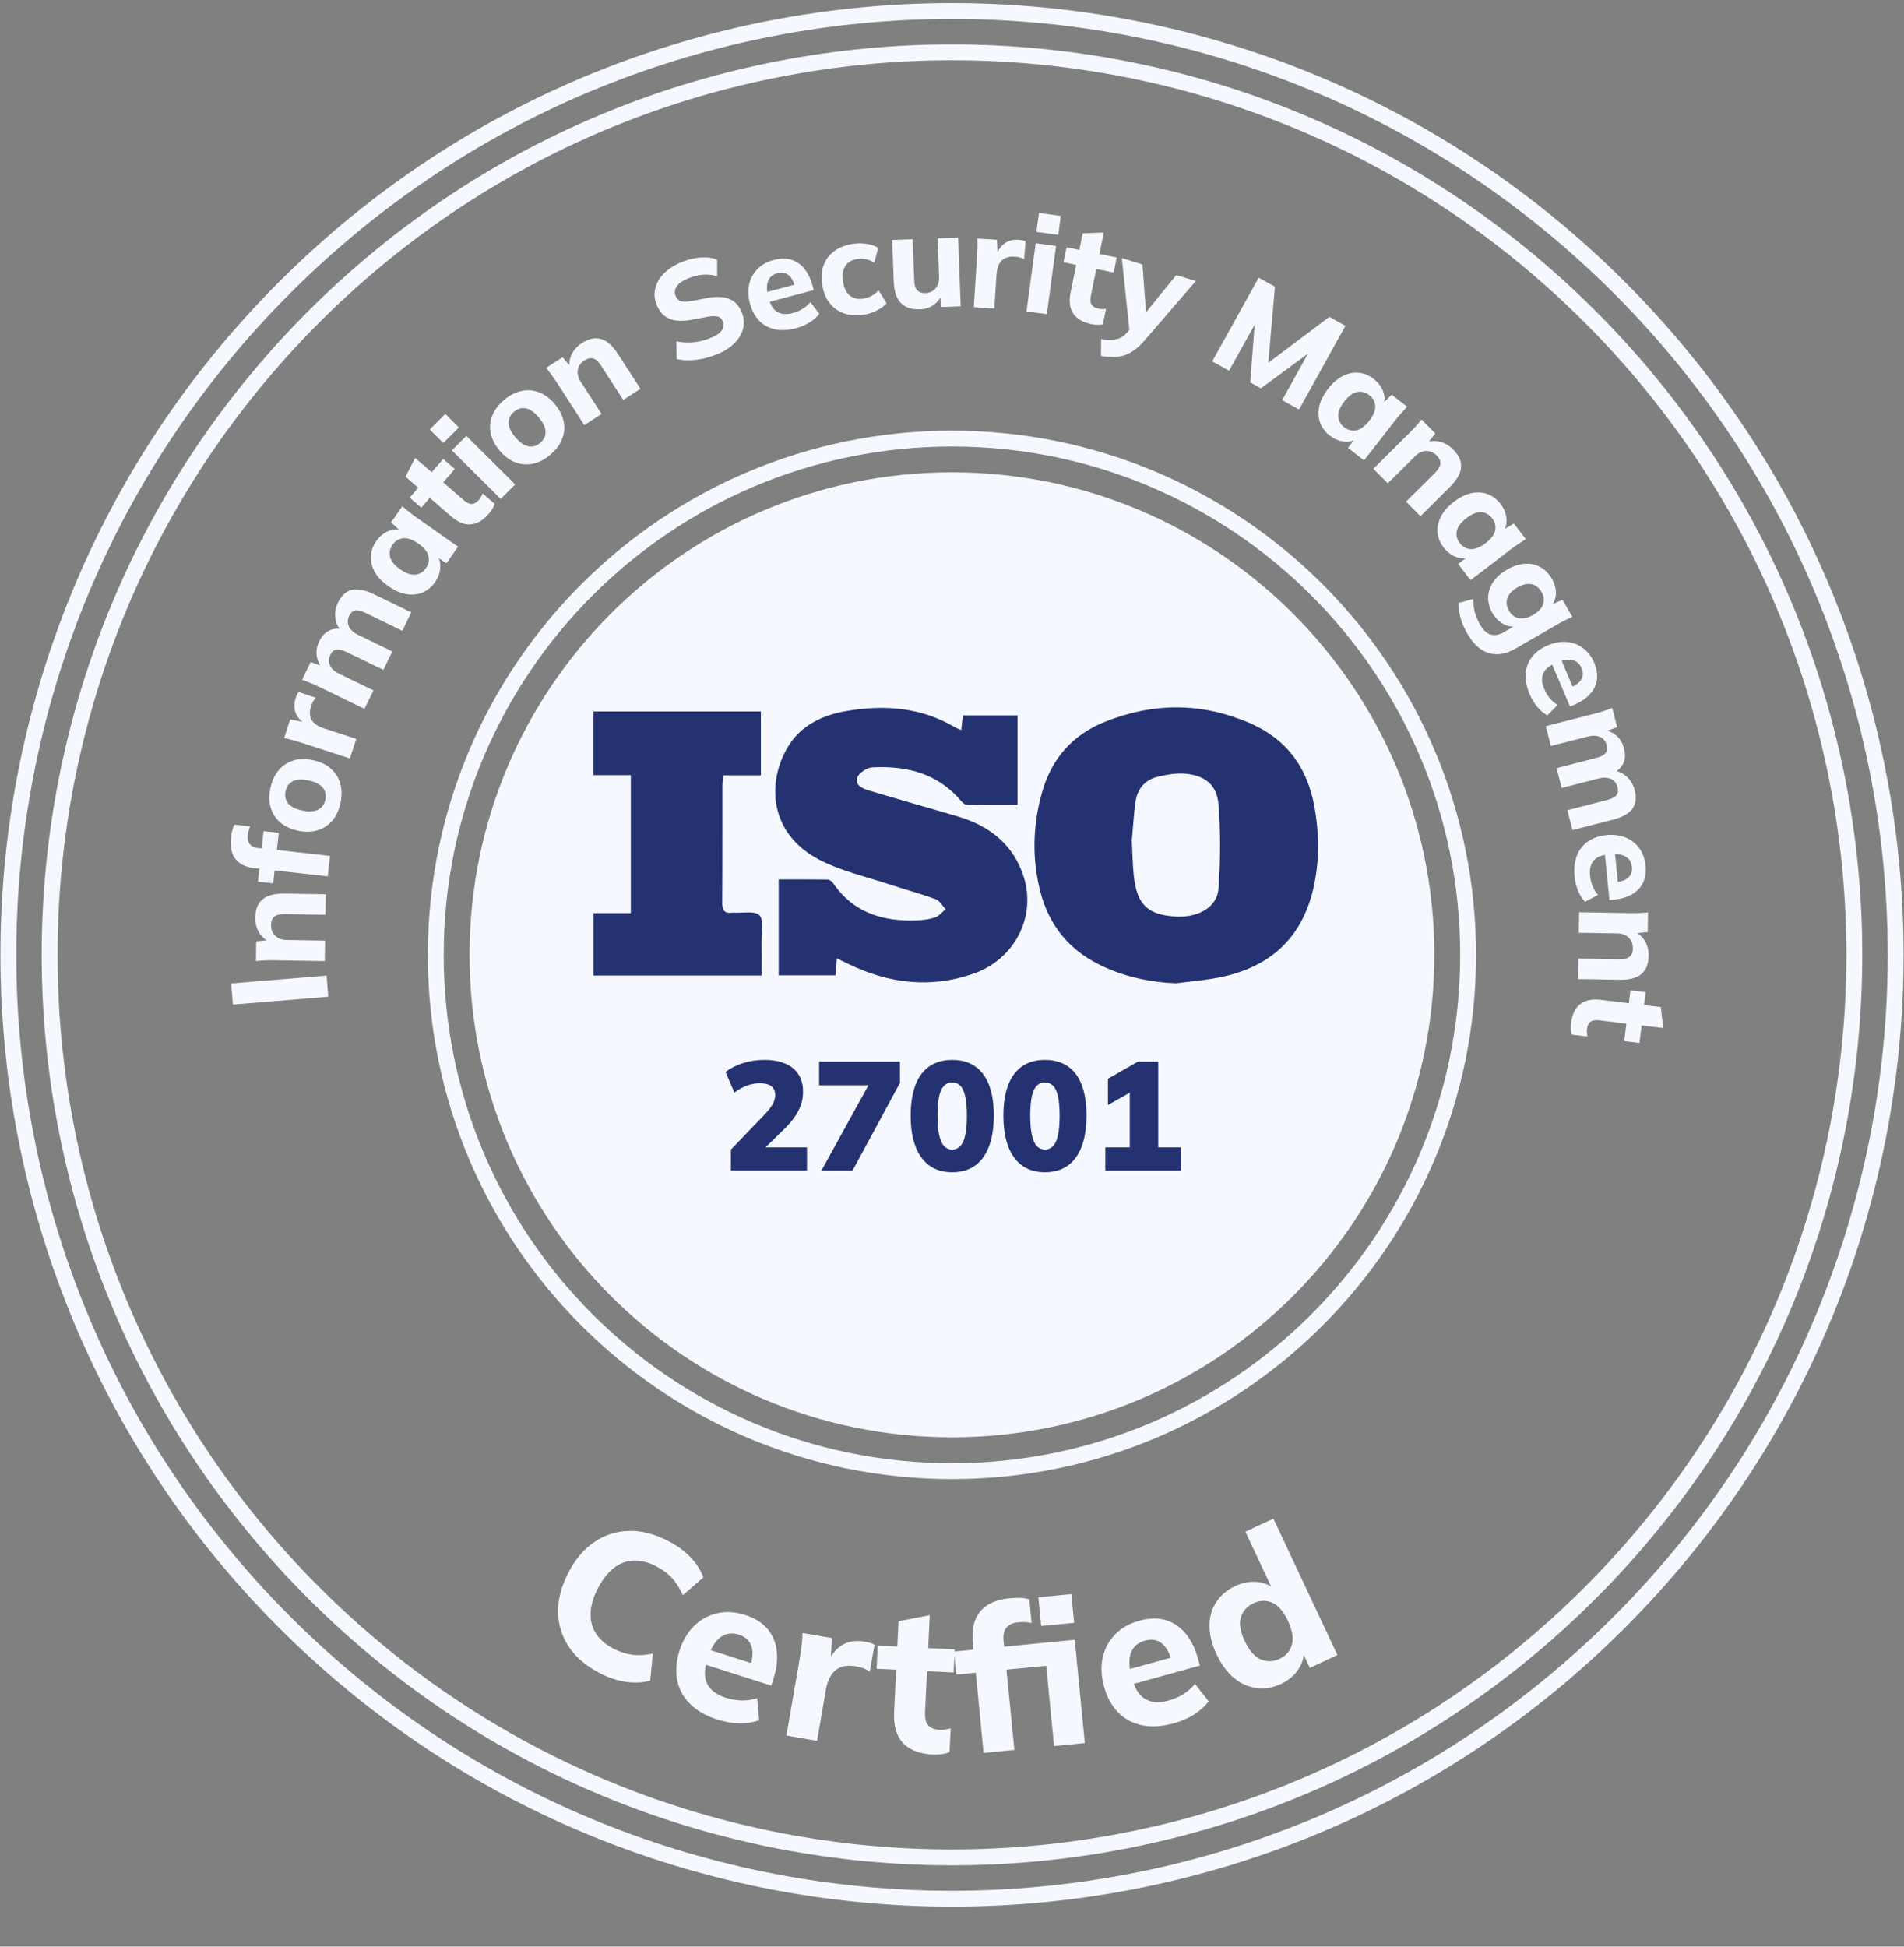 <svg width="45" height="46" viewBox="0 0 45 46" fill="none" xmlns="http://www.w3.org/2000/svg">
<rect x="0" y="0" width="45" height="46" fill="#808080" stroke="none"/>
<g clip-path="url(#clip0_1052_8241)">
<path d="M37.58 37.644C45.908 29.315 45.908 15.812 37.58 7.483C29.251 -0.845 15.748 -0.845 7.419 7.483C-0.909 15.812 -0.909 29.315 7.419 37.644C15.748 45.972 29.251 45.972 37.58 37.644Z" stroke="#F5F8FF" stroke-width="0.375" stroke-miterlimit="10"/>
<path d="M38.27 38.334C46.98 29.624 46.98 15.503 38.27 6.793C29.56 -1.917 15.439 -1.917 6.729 6.793C-1.98 15.503 -1.98 29.624 6.729 38.334C15.439 47.044 29.56 47.044 38.27 38.334Z" stroke="#F5F8FF" stroke-width="0.375" stroke-miterlimit="10"/>
<path d="M33.9 22.562C33.9 28.859 28.796 33.964 22.499 33.964C16.202 33.964 11.098 28.859 11.098 22.562C11.098 16.265 16.202 11.161 22.499 11.161C28.796 11.161 33.9 16.266 33.9 22.562Z" fill="#F5F8FF"/>
<path d="M22.499 10.364C29.236 10.364 34.698 15.827 34.698 22.564C34.698 29.302 29.237 34.764 22.499 34.764C15.761 34.764 10.299 29.302 10.299 22.564C10.299 15.827 15.761 10.364 22.499 10.364Z" stroke="#F5F8FF" stroke-width="0.375" stroke-miterlimit="10"/>
<path d="M7.759 23.552L5.505 23.738L5.464 23.239L7.718 23.053L7.759 23.552Z" fill="#F5F8FF"/>
<path d="M7.676 22.711L6.473 22.691C6.404 22.69 6.334 22.691 6.262 22.694C6.191 22.697 6.119 22.702 6.049 22.71L6.056 22.245L6.358 22.214V22.253C6.251 22.197 6.171 22.12 6.114 22.021C6.058 21.922 6.031 21.806 6.033 21.676C6.036 21.486 6.094 21.344 6.206 21.251C6.317 21.157 6.488 21.113 6.719 21.116L7.701 21.132L7.693 21.616L6.734 21.601C6.617 21.599 6.533 21.619 6.483 21.661C6.433 21.703 6.407 21.767 6.406 21.853C6.404 21.96 6.437 22.046 6.503 22.111C6.569 22.176 6.659 22.21 6.772 22.212L7.683 22.227L7.676 22.711Z" fill="#F5F8FF"/>
<path d="M7.747 20.708L6.491 20.568L6.457 20.874L6.096 20.834L6.146 20.391L6.255 20.542L6.022 20.516C5.812 20.493 5.66 20.42 5.565 20.299C5.471 20.177 5.436 20.008 5.461 19.788C5.466 19.739 5.475 19.687 5.488 19.631C5.501 19.576 5.518 19.528 5.543 19.487L5.912 19.528C5.898 19.557 5.887 19.59 5.877 19.628C5.868 19.665 5.861 19.702 5.857 19.738C5.852 19.787 5.855 19.833 5.867 19.876C5.88 19.92 5.904 19.956 5.941 19.984C5.977 20.013 6.029 20.031 6.094 20.039L6.263 20.057L6.176 20.116L6.229 19.64L6.589 19.68L6.544 20.085L7.8 20.225L7.746 20.706L7.747 20.708Z" fill="#F5F8FF"/>
<path d="M8.048 18.974C8.012 19.144 7.947 19.283 7.852 19.393C7.758 19.504 7.642 19.58 7.504 19.621C7.366 19.663 7.211 19.666 7.04 19.629C6.871 19.593 6.731 19.528 6.622 19.433C6.513 19.339 6.439 19.223 6.398 19.084C6.358 18.945 6.356 18.791 6.392 18.622C6.428 18.452 6.493 18.311 6.586 18.2C6.68 18.089 6.796 18.013 6.934 17.971C7.071 17.929 7.225 17.927 7.395 17.962C7.567 17.999 7.707 18.065 7.815 18.159C7.924 18.253 7.999 18.37 8.04 18.51C8.081 18.651 8.084 18.805 8.048 18.974ZM7.69 18.898C7.714 18.789 7.693 18.695 7.63 18.614C7.566 18.534 7.454 18.476 7.293 18.442C7.132 18.408 7.006 18.415 6.917 18.462C6.829 18.51 6.772 18.588 6.749 18.698C6.726 18.806 6.745 18.901 6.807 18.98C6.869 19.06 6.98 19.117 7.141 19.152C7.302 19.186 7.428 19.179 7.519 19.132C7.61 19.085 7.667 19.007 7.69 18.898V18.898Z" fill="#F5F8FF"/>
<path d="M8.269 17.923L7.13 17.553C7.063 17.531 6.995 17.511 6.925 17.491C6.855 17.472 6.784 17.455 6.715 17.441L6.859 16.999L7.327 17.094L7.305 17.165C7.202 17.108 7.122 17.046 7.065 16.977C7.009 16.908 6.974 16.834 6.962 16.754C6.95 16.675 6.958 16.591 6.986 16.504C6.999 16.466 7.011 16.436 7.021 16.414C7.031 16.393 7.044 16.372 7.059 16.352L7.464 16.488C7.432 16.524 7.408 16.557 7.394 16.584C7.379 16.612 7.365 16.649 7.35 16.694C7.322 16.779 7.316 16.855 7.33 16.922C7.344 16.988 7.379 17.046 7.433 17.093C7.487 17.141 7.558 17.18 7.648 17.209L8.42 17.46L8.269 17.924V17.923Z" fill="#F5F8FF"/>
<path d="M8.615 16.751L7.532 16.226C7.47 16.196 7.407 16.168 7.34 16.14C7.274 16.113 7.207 16.087 7.14 16.064L7.343 15.645L7.629 15.745L7.613 15.78C7.54 15.693 7.498 15.595 7.484 15.485C7.47 15.376 7.491 15.265 7.546 15.152C7.6 15.04 7.672 14.959 7.762 14.909C7.851 14.859 7.96 14.844 8.087 14.866L8.065 14.912C7.986 14.821 7.939 14.715 7.925 14.595C7.911 14.473 7.932 14.355 7.99 14.237C8.07 14.072 8.179 13.972 8.316 13.939C8.453 13.906 8.627 13.94 8.837 14.042L9.72 14.47L9.509 14.906L8.64 14.484C8.538 14.435 8.457 14.416 8.397 14.427C8.337 14.438 8.289 14.48 8.253 14.553C8.211 14.64 8.209 14.723 8.246 14.803C8.284 14.883 8.356 14.949 8.464 15.002L9.273 15.394L9.061 15.829L8.193 15.408C8.09 15.359 8.009 15.339 7.949 15.351C7.889 15.362 7.841 15.404 7.806 15.477C7.764 15.563 7.762 15.646 7.799 15.725C7.837 15.804 7.91 15.87 8.017 15.922L8.826 16.314L8.615 16.75V16.751Z" fill="#F5F8FF"/>
<path d="M10.282 13.756C10.201 13.871 10.102 13.953 9.985 14.002C9.867 14.05 9.74 14.062 9.602 14.039C9.464 14.016 9.323 13.953 9.178 13.851C9.034 13.751 8.927 13.64 8.859 13.518C8.79 13.397 8.758 13.273 8.764 13.146C8.77 13.02 8.814 12.899 8.895 12.784C8.97 12.677 9.063 12.599 9.174 12.55C9.285 12.501 9.394 12.495 9.5 12.53L9.48 12.559L9.242 12.345L9.508 11.964C9.563 12.01 9.617 12.055 9.673 12.101C9.729 12.146 9.785 12.188 9.841 12.227L10.826 12.918L10.55 13.312L10.299 13.14L10.321 13.108C10.386 13.195 10.414 13.298 10.405 13.418C10.397 13.538 10.356 13.65 10.283 13.755L10.282 13.756ZM10.067 13.425C10.131 13.334 10.15 13.237 10.124 13.136C10.099 13.035 10.019 12.937 9.883 12.842C9.749 12.748 9.63 12.707 9.528 12.719C9.425 12.73 9.342 12.782 9.278 12.873C9.215 12.964 9.194 13.06 9.219 13.16C9.242 13.26 9.322 13.357 9.457 13.452C9.591 13.546 9.711 13.589 9.814 13.579C9.918 13.569 10.002 13.518 10.067 13.425Z" fill="#F5F8FF"/>
<path d="M11.557 12.135C11.418 12.295 11.274 12.38 11.123 12.391C10.973 12.403 10.819 12.339 10.659 12.2L10.158 11.764L9.956 11.997L9.682 11.759L9.884 11.526L9.584 11.265L9.812 10.821L10.202 11.16L10.475 10.845L10.749 11.083L10.475 11.398L10.957 11.817C11.035 11.884 11.102 11.915 11.159 11.908C11.216 11.901 11.267 11.872 11.31 11.822C11.337 11.792 11.357 11.765 11.37 11.741C11.384 11.717 11.396 11.691 11.408 11.661L11.691 11.907C11.677 11.949 11.659 11.99 11.635 12.028C11.611 12.067 11.585 12.103 11.557 12.135Z" fill="#F5F8FF"/>
<path d="M10.478 10.469L10.157 10.149L10.524 9.781L10.845 10.101L10.478 10.469ZM11.833 11.791L10.68 10.643L11.022 10.3L12.175 11.447L11.833 11.791Z" fill="#F5F8FF"/>
<path d="M13.003 10.748C12.87 10.86 12.733 10.93 12.591 10.959C12.448 10.987 12.31 10.975 12.176 10.923C12.042 10.872 11.918 10.778 11.805 10.644C11.694 10.511 11.624 10.375 11.597 10.233C11.568 10.092 11.581 9.954 11.635 9.819C11.688 9.685 11.782 9.562 11.914 9.451C12.047 9.339 12.184 9.268 12.327 9.238C12.469 9.208 12.608 9.219 12.742 9.271C12.876 9.323 12.999 9.415 13.111 9.548C13.224 9.682 13.294 9.82 13.322 9.961C13.35 10.103 13.338 10.241 13.284 10.377C13.23 10.513 13.137 10.636 13.004 10.748L13.003 10.748ZM12.767 10.468C12.853 10.396 12.895 10.309 12.894 10.207C12.893 10.104 12.839 9.99 12.733 9.864C12.628 9.737 12.524 9.666 12.425 9.649C12.326 9.632 12.233 9.659 12.148 9.731C12.063 9.802 12.021 9.889 12.02 9.99C12.02 10.09 12.072 10.204 12.178 10.33C12.285 10.457 12.388 10.529 12.489 10.547C12.589 10.566 12.682 10.539 12.767 10.468Z" fill="#F5F8FF"/>
<path d="M13.81 10.046L13.158 9.035C13.12 8.978 13.081 8.92 13.038 8.862C12.996 8.805 12.952 8.748 12.906 8.694L13.297 8.441L13.49 8.675L13.458 8.696C13.445 8.577 13.464 8.467 13.515 8.364C13.567 8.263 13.647 8.176 13.757 8.105C13.917 8.002 14.066 7.971 14.206 8.012C14.346 8.052 14.478 8.17 14.604 8.364L15.137 9.188L14.73 9.451L14.209 8.646C14.146 8.547 14.082 8.488 14.02 8.471C13.957 8.452 13.89 8.467 13.818 8.513C13.728 8.571 13.675 8.646 13.657 8.737C13.64 8.828 13.662 8.922 13.723 9.017L14.218 9.782L13.811 10.045L13.81 10.046Z" fill="#F5F8FF"/>
<path d="M16.937 8.375C16.769 8.443 16.603 8.486 16.439 8.504C16.276 8.522 16.127 8.515 15.995 8.484L15.984 8.066C16.07 8.084 16.157 8.094 16.245 8.095C16.334 8.096 16.422 8.088 16.513 8.071C16.603 8.054 16.694 8.027 16.785 7.99C16.927 7.932 17.02 7.869 17.063 7.801C17.106 7.733 17.113 7.665 17.086 7.598C17.061 7.536 17.022 7.497 16.967 7.481C16.913 7.465 16.828 7.467 16.712 7.487L16.332 7.558C16.124 7.596 15.953 7.587 15.819 7.531C15.685 7.474 15.586 7.367 15.522 7.208C15.467 7.073 15.456 6.942 15.487 6.814C15.518 6.686 15.587 6.567 15.694 6.459C15.802 6.351 15.943 6.261 16.117 6.191C16.265 6.131 16.413 6.095 16.558 6.084C16.704 6.073 16.834 6.09 16.949 6.134L16.95 6.528C16.842 6.495 16.731 6.484 16.618 6.491C16.504 6.499 16.387 6.529 16.264 6.578C16.135 6.631 16.045 6.693 15.995 6.767C15.946 6.84 15.937 6.916 15.969 6.996C15.993 7.055 16.034 7.095 16.09 7.115C16.147 7.135 16.232 7.134 16.346 7.113L16.718 7.042C16.93 7.002 17.103 7.009 17.236 7.064C17.369 7.118 17.467 7.223 17.53 7.377C17.583 7.508 17.594 7.636 17.563 7.762C17.532 7.887 17.464 8.003 17.358 8.11C17.253 8.216 17.113 8.305 16.938 8.376L16.937 8.375Z" fill="#F5F8FF"/>
<path d="M18.81 7.756C18.628 7.804 18.463 7.813 18.316 7.781C18.168 7.75 18.043 7.682 17.942 7.577C17.841 7.472 17.769 7.336 17.724 7.169C17.68 7.005 17.675 6.854 17.707 6.715C17.74 6.576 17.805 6.456 17.904 6.356C18.002 6.256 18.13 6.184 18.287 6.143C18.442 6.101 18.581 6.1 18.703 6.138C18.825 6.177 18.928 6.248 19.012 6.353C19.096 6.458 19.16 6.589 19.202 6.746L19.231 6.854L18.131 7.148L18.068 6.916L18.828 6.713L18.787 6.77C18.752 6.64 18.7 6.548 18.629 6.495C18.558 6.442 18.474 6.428 18.374 6.455C18.3 6.475 18.242 6.51 18.201 6.559C18.16 6.609 18.136 6.672 18.128 6.748C18.121 6.824 18.131 6.913 18.158 7.014L18.172 7.063C18.212 7.216 18.28 7.32 18.376 7.374C18.471 7.428 18.59 7.436 18.733 7.398C18.818 7.376 18.895 7.344 18.964 7.302C19.034 7.26 19.096 7.206 19.152 7.14L19.364 7.416C19.301 7.495 19.223 7.563 19.129 7.621C19.035 7.68 18.929 7.725 18.811 7.756L18.81 7.756Z" fill="#F5F8FF"/>
<path d="M20.413 7.437C20.242 7.463 20.087 7.452 19.947 7.404C19.808 7.356 19.694 7.274 19.605 7.158C19.515 7.042 19.458 6.897 19.432 6.724C19.405 6.548 19.417 6.393 19.469 6.259C19.521 6.124 19.606 6.014 19.724 5.929C19.842 5.844 19.986 5.789 20.158 5.762C20.265 5.746 20.373 5.746 20.48 5.762C20.588 5.778 20.679 5.809 20.753 5.857L20.664 6.208C20.603 6.167 20.537 6.14 20.465 6.126C20.392 6.112 20.325 6.11 20.261 6.12C20.132 6.14 20.038 6.195 19.978 6.286C19.918 6.378 19.9 6.499 19.923 6.651C19.946 6.803 20 6.915 20.085 6.984C20.169 7.053 20.275 7.078 20.404 7.058C20.466 7.049 20.529 7.027 20.594 6.994C20.659 6.96 20.715 6.916 20.764 6.861L20.953 7.166C20.895 7.234 20.816 7.292 20.719 7.34C20.621 7.388 20.52 7.421 20.414 7.437H20.413Z" fill="#F5F8FF"/>
<path d="M21.748 7.309C21.546 7.317 21.392 7.266 21.29 7.158C21.187 7.05 21.132 6.881 21.123 6.652L21.086 5.671L21.57 5.653L21.607 6.634C21.611 6.737 21.635 6.812 21.678 6.859C21.722 6.907 21.787 6.929 21.875 6.926C21.971 6.922 22.05 6.885 22.11 6.816C22.17 6.746 22.198 6.654 22.195 6.541L22.16 5.631L22.644 5.612L22.706 7.238L22.234 7.256L22.222 6.945L22.267 6.943C22.222 7.054 22.155 7.141 22.065 7.206C21.975 7.27 21.87 7.305 21.748 7.31L21.748 7.309Z" fill="#F5F8FF"/>
<path d="M23.014 7.26L23.092 6.066C23.096 5.996 23.099 5.924 23.101 5.851C23.102 5.779 23.101 5.707 23.098 5.636L23.562 5.666L23.586 6.143L23.512 6.138C23.541 6.024 23.582 5.932 23.635 5.86C23.687 5.788 23.751 5.736 23.825 5.705C23.899 5.673 23.981 5.66 24.073 5.666C24.113 5.669 24.145 5.673 24.169 5.677C24.192 5.682 24.215 5.69 24.238 5.699L24.207 6.125C24.163 6.103 24.126 6.088 24.096 6.08C24.065 6.073 24.026 6.068 23.979 6.065C23.889 6.059 23.814 6.071 23.753 6.101C23.692 6.131 23.645 6.179 23.612 6.243C23.579 6.308 23.559 6.387 23.553 6.481L23.5 7.291L23.014 7.259L23.014 7.26Z" fill="#F5F8FF"/>
<path d="M24.261 7.359L24.478 5.747L24.959 5.812L24.741 7.424L24.261 7.359ZM24.495 5.48L24.556 5.032L25.071 5.102L25.011 5.55L24.495 5.48Z" fill="#F5F8FF"/>
<path d="M25.801 7.661C25.594 7.618 25.448 7.534 25.365 7.409C25.281 7.283 25.261 7.117 25.303 6.91L25.436 6.259L25.135 6.198L25.208 5.842L25.509 5.904L25.589 5.514L26.088 5.495L25.984 6.001L26.393 6.085L26.32 6.44L25.911 6.356L25.783 6.982C25.762 7.083 25.769 7.156 25.803 7.202C25.837 7.248 25.887 7.278 25.952 7.291C25.992 7.3 26.025 7.304 26.052 7.304C26.079 7.304 26.109 7.302 26.141 7.297L26.065 7.665C26.022 7.673 25.977 7.677 25.932 7.675C25.887 7.674 25.843 7.668 25.801 7.66L25.801 7.661Z" fill="#F5F8FF"/>
<path d="M26.02 8.412L26.025 8.017C26.127 8.028 26.215 8.032 26.288 8.028C26.363 8.024 26.427 8.009 26.483 7.983C26.538 7.956 26.589 7.916 26.635 7.86L26.768 7.703L26.7 7.877L26.514 6.099L27.001 6.25L27.096 7.513L27.001 7.483L27.801 6.499L28.261 6.642L27.057 8.039C26.97 8.139 26.885 8.219 26.803 8.277C26.721 8.335 26.64 8.377 26.558 8.401C26.477 8.425 26.392 8.436 26.303 8.436C26.215 8.435 26.121 8.427 26.02 8.412H26.02Z" fill="#F5F8FF"/>
<path d="M28.651 8.539L29.748 6.562L30.133 6.775L29.964 8.699L29.874 8.649L31.418 7.488L31.799 7.699L30.702 9.677L30.303 9.456L31.049 8.112L31.161 8.174L29.801 9.177L29.548 9.037L29.677 7.351L29.795 7.416L29.049 8.76L28.65 8.539L28.651 8.539Z" fill="#F5F8FF"/>
<path d="M31.429 10.294C31.317 10.207 31.241 10.104 31.198 9.984C31.156 9.864 31.15 9.736 31.18 9.6C31.21 9.464 31.281 9.326 31.39 9.186C31.497 9.047 31.614 8.947 31.739 8.884C31.863 8.821 31.989 8.796 32.115 8.809C32.241 8.821 32.359 8.871 32.471 8.958C32.573 9.038 32.646 9.135 32.69 9.249C32.733 9.362 32.734 9.471 32.694 9.575L32.666 9.553L32.892 9.326L33.258 9.612C33.21 9.664 33.162 9.716 33.113 9.769C33.065 9.823 33.02 9.877 32.978 9.93L32.238 10.88L31.859 10.584L32.043 10.342L32.074 10.365C31.983 10.425 31.879 10.448 31.76 10.434C31.641 10.419 31.53 10.373 31.429 10.294L31.429 10.294ZM31.77 10.096C31.858 10.164 31.953 10.188 32.056 10.168C32.159 10.148 32.26 10.072 32.362 9.942C32.463 9.812 32.51 9.696 32.503 9.593C32.496 9.491 32.449 9.405 32.362 9.337C32.274 9.268 32.179 9.243 32.078 9.262C31.977 9.281 31.875 9.355 31.774 9.485C31.672 9.615 31.624 9.732 31.629 9.836C31.633 9.939 31.68 10.026 31.769 10.096H31.77Z" fill="#F5F8FF"/>
<path d="M32.459 11.077L33.313 10.229C33.362 10.181 33.41 10.13 33.458 10.077C33.506 10.024 33.552 9.969 33.596 9.913L33.923 10.243L33.734 10.481L33.707 10.454C33.821 10.416 33.933 10.412 34.043 10.441C34.153 10.47 34.254 10.531 34.346 10.624C34.481 10.759 34.542 10.899 34.531 11.044C34.52 11.19 34.432 11.344 34.269 11.506L33.572 12.198L33.23 11.854L33.911 11.178C33.994 11.095 34.038 11.021 34.043 10.957C34.048 10.891 34.02 10.829 33.959 10.768C33.884 10.692 33.8 10.655 33.707 10.657C33.614 10.659 33.527 10.7 33.447 10.779L32.8 11.421L32.459 11.077H32.459Z" fill="#F5F8FF"/>
<path d="M34.121 12.94C34.035 12.828 33.987 12.708 33.976 12.582C33.965 12.455 33.992 12.33 34.056 12.206C34.119 12.081 34.221 11.965 34.362 11.857C34.502 11.751 34.639 11.682 34.776 11.653C34.913 11.624 35.04 11.631 35.159 11.675C35.277 11.719 35.379 11.797 35.465 11.909C35.545 12.013 35.591 12.125 35.604 12.245C35.617 12.366 35.591 12.472 35.525 12.562L35.504 12.534L35.779 12.371L36.062 12.74C36.003 12.778 35.943 12.817 35.882 12.856C35.822 12.896 35.765 12.936 35.711 12.978L34.756 13.71L34.463 13.328L34.703 13.14L34.726 13.17C34.624 13.206 34.517 13.201 34.405 13.158C34.294 13.114 34.199 13.041 34.121 12.94H34.121ZM34.501 12.834C34.569 12.922 34.655 12.969 34.759 12.976C34.864 12.982 34.981 12.935 35.112 12.835C35.243 12.734 35.318 12.634 35.337 12.532C35.357 12.431 35.333 12.336 35.265 12.248C35.197 12.16 35.112 12.112 35.009 12.104C34.906 12.097 34.789 12.143 34.659 12.244C34.528 12.344 34.452 12.445 34.431 12.546C34.409 12.648 34.433 12.744 34.501 12.834V12.834Z" fill="#F5F8FF"/>
<path d="M34.687 14.985C34.608 14.849 34.552 14.722 34.518 14.6C34.484 14.479 34.469 14.361 34.475 14.247L34.821 14.154C34.818 14.226 34.822 14.296 34.835 14.367C34.847 14.438 34.867 14.507 34.892 14.575C34.918 14.643 34.949 14.707 34.984 14.768C35.056 14.892 35.139 14.968 35.234 14.995C35.329 15.021 35.43 15.003 35.539 14.94L35.831 14.771L35.847 14.799C35.741 14.82 35.636 14.803 35.531 14.745C35.425 14.687 35.34 14.603 35.276 14.492C35.203 14.366 35.169 14.239 35.172 14.112C35.176 13.986 35.215 13.866 35.291 13.753C35.366 13.64 35.475 13.542 35.618 13.46C35.761 13.377 35.9 13.332 36.035 13.322C36.171 13.313 36.294 13.339 36.404 13.4C36.515 13.46 36.607 13.554 36.679 13.68C36.744 13.793 36.776 13.907 36.773 14.024C36.77 14.141 36.733 14.239 36.664 14.319L36.662 14.29L36.928 14.173L37.162 14.578C37.097 14.607 37.032 14.636 36.968 14.669C36.904 14.701 36.842 14.734 36.783 14.768L35.825 15.323C35.597 15.454 35.386 15.492 35.191 15.434C34.995 15.376 34.828 15.226 34.687 14.984L34.687 14.985ZM35.665 14.434C35.722 14.532 35.8 14.59 35.9 14.609C35.999 14.628 36.111 14.602 36.235 14.53C36.359 14.458 36.438 14.374 36.47 14.279C36.503 14.184 36.491 14.087 36.434 13.989C36.375 13.887 36.296 13.826 36.196 13.805C36.097 13.785 35.985 13.811 35.861 13.882C35.737 13.954 35.659 14.038 35.626 14.135C35.593 14.232 35.606 14.332 35.665 14.433V14.434Z" fill="#F5F8FF"/>
<path d="M36.154 16.408C36.08 16.235 36.048 16.073 36.059 15.922C36.069 15.771 36.119 15.638 36.208 15.523C36.297 15.408 36.422 15.317 36.581 15.249C36.737 15.183 36.886 15.157 37.029 15.169C37.171 15.181 37.299 15.229 37.412 15.313C37.525 15.396 37.614 15.512 37.678 15.662C37.74 15.809 37.761 15.946 37.741 16.072C37.72 16.199 37.664 16.311 37.572 16.409C37.48 16.507 37.36 16.588 37.21 16.652L37.107 16.696L36.661 15.648L36.882 15.553L37.19 16.277L37.128 16.244C37.252 16.191 37.335 16.126 37.377 16.049C37.42 15.971 37.421 15.885 37.381 15.791C37.351 15.72 37.308 15.668 37.253 15.634C37.198 15.601 37.133 15.586 37.056 15.589C36.98 15.593 36.893 15.615 36.797 15.656L36.75 15.676C36.604 15.739 36.511 15.82 36.471 15.922C36.43 16.024 36.439 16.143 36.497 16.279C36.531 16.36 36.574 16.432 36.625 16.495C36.676 16.558 36.738 16.612 36.811 16.658L36.569 16.907C36.482 16.856 36.403 16.788 36.332 16.703C36.261 16.618 36.202 16.52 36.154 16.407V16.408Z" fill="#F5F8FF"/>
<path d="M36.536 17.159L37.701 16.86C37.767 16.843 37.835 16.824 37.903 16.802C37.971 16.78 38.039 16.756 38.105 16.73L38.22 17.181L37.937 17.29L37.928 17.253C38.039 17.273 38.135 17.32 38.215 17.394C38.296 17.468 38.352 17.567 38.384 17.689C38.414 17.809 38.412 17.918 38.376 18.014C38.34 18.11 38.266 18.192 38.155 18.258L38.142 18.208C38.262 18.226 38.366 18.276 38.454 18.36C38.543 18.443 38.603 18.548 38.636 18.674C38.681 18.852 38.663 18.999 38.579 19.113C38.496 19.227 38.341 19.312 38.115 19.371L37.164 19.615L37.044 19.145L37.979 18.905C38.089 18.877 38.163 18.839 38.202 18.792C38.24 18.744 38.249 18.681 38.229 18.603C38.206 18.509 38.153 18.444 38.073 18.408C37.993 18.371 37.895 18.367 37.779 18.397L36.909 18.62L36.788 18.151L37.724 17.911C37.833 17.883 37.908 17.845 37.946 17.797C37.985 17.75 37.994 17.687 37.974 17.608C37.95 17.515 37.898 17.45 37.819 17.415C37.739 17.379 37.641 17.376 37.525 17.405L36.655 17.628L36.534 17.159H36.536Z" fill="#F5F8FF"/>
<path d="M37.215 20.712C37.197 20.525 37.214 20.36 37.269 20.22C37.324 20.079 37.411 19.967 37.53 19.884C37.65 19.801 37.796 19.751 37.968 19.733C38.136 19.717 38.286 19.735 38.419 19.79C38.551 19.844 38.658 19.928 38.742 20.041C38.825 20.154 38.875 20.292 38.892 20.453C38.907 20.613 38.887 20.75 38.829 20.864C38.772 20.978 38.685 21.069 38.568 21.135C38.451 21.202 38.312 21.243 38.15 21.259L38.038 21.271L37.925 20.137L38.164 20.113L38.242 20.895L38.192 20.846C38.326 20.832 38.425 20.795 38.489 20.733C38.552 20.672 38.579 20.591 38.569 20.489C38.561 20.412 38.536 20.349 38.494 20.301C38.451 20.253 38.393 20.219 38.319 20.199C38.245 20.18 38.156 20.175 38.051 20.186L38 20.191C37.843 20.207 37.73 20.257 37.66 20.343C37.592 20.428 37.565 20.544 37.58 20.691C37.588 20.778 37.608 20.86 37.638 20.935C37.668 21.01 37.711 21.081 37.767 21.146L37.461 21.312C37.393 21.237 37.338 21.149 37.296 21.047C37.253 20.944 37.226 20.833 37.214 20.711L37.215 20.712Z" fill="#F5F8FF"/>
<path d="M37.324 21.556L38.526 21.577C38.595 21.578 38.665 21.577 38.737 21.575C38.808 21.572 38.88 21.567 38.95 21.56L38.942 22.025L38.64 22.055V22.016C38.747 22.072 38.828 22.149 38.883 22.248C38.939 22.347 38.966 22.462 38.964 22.593C38.96 22.784 38.903 22.925 38.791 23.019C38.679 23.112 38.508 23.156 38.277 23.152L37.295 23.135L37.304 22.651L38.263 22.668C38.38 22.67 38.464 22.65 38.514 22.608C38.564 22.566 38.59 22.502 38.591 22.417C38.593 22.31 38.561 22.224 38.495 22.158C38.429 22.093 38.339 22.059 38.225 22.057L37.314 22.041L37.323 21.557L37.324 21.556Z" fill="#F5F8FF"/>
<path d="M37.13 24.185C37.156 23.974 37.227 23.822 37.345 23.729C37.463 23.636 37.627 23.602 37.837 23.627L38.497 23.707L38.534 23.401L38.894 23.445L38.857 23.75L39.252 23.798L39.311 24.293L38.799 24.231L38.748 24.645L38.388 24.602L38.439 24.188L37.805 24.111C37.703 24.099 37.63 24.111 37.587 24.149C37.543 24.187 37.518 24.239 37.51 24.305C37.505 24.345 37.503 24.379 37.506 24.406C37.508 24.433 37.512 24.462 37.52 24.493L37.147 24.448C37.135 24.406 37.128 24.362 37.126 24.317C37.124 24.271 37.126 24.227 37.13 24.185Z" fill="#F5F8FF"/>
<path d="M14.181 39.539C13.857 39.373 13.612 39.165 13.446 38.917C13.28 38.668 13.195 38.395 13.19 38.097C13.185 37.8 13.264 37.491 13.428 37.173C13.591 36.854 13.795 36.611 14.04 36.443C14.284 36.274 14.555 36.185 14.854 36.176C15.152 36.166 15.464 36.244 15.788 36.411C15.997 36.518 16.173 36.645 16.315 36.793C16.457 36.94 16.559 37.1 16.623 37.274L16.14 37.695C16.061 37.524 15.973 37.386 15.876 37.282C15.78 37.178 15.656 37.088 15.507 37.011C15.223 36.865 14.963 36.838 14.726 36.928C14.489 37.019 14.29 37.221 14.13 37.533C14.023 37.739 13.967 37.933 13.959 38.114C13.951 38.295 13.993 38.457 14.084 38.6C14.175 38.743 14.316 38.863 14.505 38.961C14.654 39.037 14.799 39.084 14.941 39.103C15.082 39.121 15.245 39.112 15.43 39.077L15.368 39.714C15.192 39.762 15.002 39.771 14.799 39.743C14.596 39.715 14.39 39.647 14.18 39.539L14.181 39.539Z" fill="#F5F8FF"/>
<path d="M16.963 40.637C16.692 40.551 16.476 40.428 16.314 40.268C16.151 40.108 16.049 39.921 16.005 39.705C15.962 39.49 15.98 39.258 16.059 39.009C16.136 38.767 16.252 38.57 16.407 38.419C16.561 38.269 16.741 38.17 16.948 38.122C17.154 38.074 17.374 38.087 17.608 38.161C17.838 38.234 18.015 38.345 18.139 38.493C18.263 38.64 18.336 38.815 18.358 39.016C18.381 39.218 18.355 39.435 18.28 39.669L18.229 39.831L16.592 39.31L16.702 38.965L17.832 39.324L17.733 39.363C17.795 39.17 17.802 39.01 17.755 38.886C17.708 38.761 17.612 38.675 17.464 38.628C17.353 38.593 17.252 38.59 17.159 38.62C17.067 38.65 16.985 38.71 16.914 38.801C16.843 38.892 16.783 39.012 16.735 39.163L16.712 39.236C16.64 39.464 16.642 39.651 16.719 39.797C16.796 39.943 16.941 40.05 17.152 40.117C17.278 40.157 17.403 40.179 17.525 40.183C17.648 40.186 17.77 40.168 17.895 40.13L17.942 40.653C17.798 40.701 17.642 40.725 17.475 40.723C17.308 40.72 17.138 40.692 16.962 40.636L16.963 40.637Z" fill="#F5F8FF"/>
<path d="M18.587 41.011L18.894 39.233C18.912 39.129 18.928 39.022 18.942 38.913C18.956 38.804 18.965 38.696 18.97 38.589L19.662 38.708L19.621 39.428L19.511 39.409C19.573 39.242 19.649 39.11 19.739 39.011C19.83 38.913 19.933 38.845 20.049 38.809C20.165 38.774 20.291 38.768 20.428 38.791C20.488 38.802 20.535 38.812 20.569 38.823C20.603 38.834 20.637 38.849 20.669 38.867L20.555 39.501C20.494 39.461 20.44 39.432 20.395 39.417C20.351 39.401 20.293 39.387 20.224 39.375C20.09 39.352 19.975 39.358 19.879 39.394C19.783 39.43 19.705 39.493 19.645 39.584C19.585 39.676 19.544 39.791 19.519 39.931L19.311 41.137L18.587 41.012L18.587 41.011Z" fill="#F5F8FF"/>
<path d="M22.047 41.459C21.728 41.444 21.492 41.352 21.338 41.185C21.185 41.018 21.116 40.774 21.132 40.455L21.181 39.455L20.717 39.433L20.744 38.887L21.207 38.909L21.237 38.31L21.975 38.167L21.937 38.945L22.565 38.975L22.538 39.521L21.91 39.491L21.863 40.452C21.856 40.607 21.883 40.715 21.944 40.776C22.006 40.837 22.087 40.87 22.187 40.875C22.248 40.878 22.299 40.877 22.339 40.871C22.38 40.865 22.423 40.855 22.469 40.841L22.442 41.406C22.379 41.429 22.314 41.444 22.245 41.452C22.177 41.46 22.111 41.462 22.047 41.459Z" fill="#F5F8FF"/>
<path d="M23.246 41.423L23.062 39.526L22.6 39.571L22.547 39.027L23.216 38.962L23.028 39.17L22.994 38.819C22.962 38.501 23.02 38.254 23.167 38.078C23.313 37.901 23.544 37.798 23.858 37.767C23.935 37.76 24.016 37.757 24.1 37.758C24.185 37.76 24.26 37.772 24.327 37.794L24.382 38.353C24.338 38.341 24.287 38.333 24.229 38.331C24.17 38.328 24.114 38.33 24.059 38.335C23.947 38.346 23.858 38.386 23.794 38.453C23.729 38.521 23.704 38.629 23.718 38.777L23.743 39.032L23.63 38.921L25.401 38.748L25.639 41.189L24.912 41.26L24.727 39.363L23.788 39.454L23.973 41.351L23.246 41.422L23.246 41.423ZM24.607 38.424L24.541 37.745L25.32 37.669L25.387 38.348L24.607 38.424Z" fill="#F5F8FF"/>
<path d="M27.739 40.723C27.465 40.799 27.216 40.814 26.993 40.769C26.77 40.723 26.582 40.623 26.428 40.466C26.274 40.309 26.162 40.105 26.093 39.853C26.026 39.608 26.015 39.38 26.062 39.169C26.109 38.959 26.206 38.777 26.353 38.624C26.5 38.472 26.692 38.363 26.928 38.298C27.161 38.233 27.37 38.229 27.554 38.285C27.739 38.342 27.895 38.448 28.024 38.605C28.152 38.762 28.249 38.958 28.314 39.194L28.359 39.358L26.704 39.815L26.607 39.465L27.75 39.15L27.688 39.237C27.634 39.041 27.554 38.904 27.447 38.825C27.34 38.746 27.211 38.727 27.062 38.768C26.95 38.799 26.864 38.852 26.802 38.928C26.741 39.003 26.706 39.098 26.696 39.213C26.685 39.328 26.702 39.461 26.744 39.614L26.764 39.688C26.828 39.918 26.932 40.074 27.076 40.154C27.221 40.235 27.4 40.245 27.614 40.186C27.742 40.151 27.858 40.101 27.962 40.038C28.067 39.973 28.16 39.892 28.243 39.792L28.568 40.204C28.474 40.323 28.356 40.428 28.216 40.517C28.074 40.606 27.916 40.675 27.738 40.724L27.739 40.723Z" fill="#F5F8FF"/>
<path d="M30.278 39.791C30.085 39.882 29.893 39.915 29.702 39.89C29.511 39.866 29.333 39.788 29.169 39.654C29.005 39.521 28.866 39.334 28.752 39.091C28.64 38.852 28.584 38.627 28.585 38.416C28.586 38.206 28.639 38.02 28.745 37.858C28.851 37.696 29 37.57 29.193 37.479C29.368 37.397 29.544 37.365 29.722 37.383C29.899 37.401 30.045 37.469 30.157 37.587L30.1 37.614L29.434 36.195L30.096 35.885L31.609 39.108L30.956 39.414L30.753 38.98L30.81 38.953C30.831 39.121 30.793 39.282 30.694 39.435C30.594 39.589 30.456 39.707 30.278 39.791V39.791ZM30.241 39.199C30.393 39.128 30.49 39.017 30.533 38.865C30.576 38.713 30.544 38.525 30.439 38.3C30.333 38.075 30.209 37.932 30.066 37.87C29.924 37.809 29.776 37.814 29.625 37.885C29.473 37.956 29.374 38.067 29.328 38.217C29.283 38.366 29.312 38.553 29.418 38.778C29.524 39.003 29.649 39.148 29.795 39.211C29.94 39.274 30.089 39.27 30.241 39.199V39.199Z" fill="#F5F8FF"/>
<path d="M27.801 23.236C27.215 23.214 26.659 23.099 26.126 22.863C25.321 22.508 24.803 21.915 24.585 21.06C24.383 20.266 24.411 19.472 24.636 18.696C24.858 17.931 25.343 17.369 26.099 17.063C27.251 16.597 28.397 16.595 29.538 17.087C30.407 17.462 30.897 18.132 31.065 19.058C31.176 19.669 31.187 20.275 31.064 20.886C30.812 22.133 30.046 22.853 28.817 23.097C28.482 23.163 28.14 23.19 27.801 23.235L27.801 23.236ZM26.75 19.859C26.766 20.154 26.767 20.435 26.798 20.711C26.875 21.378 27.128 21.616 27.773 21.657C28.309 21.692 28.764 21.445 28.797 21.005C28.847 20.341 28.85 19.669 28.798 19.006C28.761 18.537 28.468 18.316 27.99 18.281C27.789 18.266 27.578 18.305 27.379 18.35C27.067 18.42 26.882 18.634 26.837 18.947C26.794 19.254 26.778 19.565 26.75 19.859Z" fill="#253271"/>
<path d="M19.776 22.644C19.765 22.805 19.758 22.916 19.749 23.047H18.404V20.781C18.798 20.781 19.178 20.778 19.559 20.784C19.602 20.785 19.66 20.825 19.686 20.864C20.17 21.574 20.875 21.783 21.685 21.747C21.827 21.741 21.974 21.723 22.107 21.675C22.199 21.642 22.269 21.55 22.35 21.485C22.273 21.404 22.21 21.283 22.116 21.249C21.758 21.117 21.387 21.019 21.024 20.899C20.473 20.716 19.893 20.587 19.381 20.325C18.156 19.697 18.126 18.467 18.627 17.64C18.936 17.129 19.453 16.895 20.02 16.799C20.907 16.65 21.77 16.713 22.568 17.185C22.607 17.208 22.651 17.222 22.719 17.25C22.733 17.124 22.745 17.02 22.758 16.905H24.049V19.024C23.648 19.024 23.251 19.027 22.854 19.019C22.803 19.018 22.745 18.962 22.707 18.918C22.155 18.27 21.421 18.092 20.617 18.132C20.488 18.139 20.294 18.266 20.259 18.379C20.199 18.567 20.406 18.641 20.554 18.685C21.248 18.894 21.947 19.088 22.642 19.294C23.391 19.517 23.955 19.961 24.196 20.723C24.496 21.671 23.97 22.674 23.008 23.008C21.998 23.359 21.014 23.244 20.061 22.784C19.977 22.744 19.894 22.703 19.775 22.645L19.776 22.644Z" fill="#253271"/>
<path d="M17.982 18.32H17.093C17.085 18.414 17.074 18.492 17.074 18.569C17.072 19.486 17.077 20.404 17.069 21.322C17.067 21.508 17.121 21.593 17.311 21.566C17.319 21.565 17.327 21.566 17.334 21.566C17.546 21.58 17.84 21.515 17.948 21.628C18.059 21.744 17.994 22.033 17.997 22.247C18.002 22.509 17.998 22.771 17.998 23.052H14.027V21.577H14.909V18.317H14.025V16.812H17.983V18.319L17.982 18.32Z" fill="#253271"/>
<path d="M17.273 27.66V27.167L18.055 26.353C18.149 26.256 18.218 26.17 18.259 26.097C18.3 26.024 18.321 25.95 18.321 25.875C18.321 25.782 18.29 25.713 18.228 25.666C18.166 25.62 18.076 25.597 17.959 25.597C17.862 25.597 17.763 25.614 17.662 25.65C17.561 25.685 17.459 25.741 17.357 25.819L17.148 25.33C17.263 25.242 17.401 25.173 17.561 25.121C17.721 25.07 17.887 25.045 18.058 25.045C18.256 25.045 18.422 25.074 18.559 25.133C18.695 25.191 18.799 25.276 18.871 25.387C18.943 25.498 18.979 25.634 18.979 25.798C18.979 25.961 18.943 26.103 18.871 26.245C18.799 26.388 18.681 26.54 18.515 26.7L17.916 27.284V27.113H19.073V27.66H17.272H17.273Z" fill="#253271"/>
<path d="M19.414 27.662L20.638 25.44V25.645H19.359V25.086H21.27V25.59L20.149 27.661H19.414V27.662Z" fill="#253271"/>
<path d="M22.505 27.701C22.188 27.701 21.945 27.584 21.776 27.352C21.607 27.119 21.523 26.79 21.523 26.364C21.523 25.937 21.607 25.605 21.776 25.381C21.945 25.157 22.188 25.045 22.505 25.045C22.821 25.045 23.067 25.157 23.235 25.381C23.404 25.605 23.488 25.931 23.488 26.36C23.488 26.788 23.404 27.119 23.235 27.352C23.067 27.584 22.824 27.701 22.505 27.701V27.701ZM22.505 27.164C22.622 27.164 22.709 27.101 22.766 26.974C22.823 26.848 22.852 26.643 22.852 26.36C22.852 26.173 22.839 26.022 22.813 25.907C22.788 25.793 22.75 25.709 22.698 25.657C22.647 25.605 22.583 25.578 22.505 25.578C22.388 25.578 22.301 25.639 22.244 25.759C22.186 25.88 22.158 26.08 22.158 26.36C22.158 26.547 22.171 26.701 22.196 26.818C22.222 26.936 22.26 27.024 22.311 27.08C22.363 27.136 22.427 27.163 22.505 27.163V27.164Z" fill="#253271"/>
<path d="M24.696 27.701C24.38 27.701 24.136 27.584 23.968 27.352C23.798 27.119 23.714 26.79 23.714 26.364C23.714 25.937 23.798 25.605 23.968 25.381C24.137 25.157 24.38 25.045 24.696 25.045C25.012 25.045 25.259 25.157 25.427 25.381C25.595 25.605 25.679 25.931 25.679 26.36C25.679 26.788 25.595 27.119 25.427 27.352C25.259 27.584 25.015 27.701 24.696 27.701V27.701ZM24.696 27.164C24.813 27.164 24.9 27.101 24.957 26.974C25.015 26.848 25.043 26.643 25.043 26.36C25.043 26.173 25.03 26.022 25.005 25.907C24.979 25.793 24.941 25.709 24.89 25.657C24.838 25.605 24.774 25.578 24.696 25.578C24.579 25.578 24.492 25.639 24.435 25.759C24.378 25.88 24.349 26.08 24.349 26.36C24.349 26.547 24.362 26.701 24.388 26.818C24.413 26.936 24.451 27.024 24.503 27.08C24.554 27.136 24.618 27.163 24.696 27.163V27.164Z" fill="#253271"/>
<path d="M26.124 27.661V27.113H26.701V25.645H27.008L26.186 26.112V25.491L26.895 25.086H27.374V27.113H27.911V27.661H26.125H26.124Z" fill="#253271"/>
</g>
<defs>
<clipPath id="clip0_1052_8241">
<rect width="45" height="45" fill="white" transform="translate(0 0.063)"/>
</clipPath>
</defs>
</svg>
